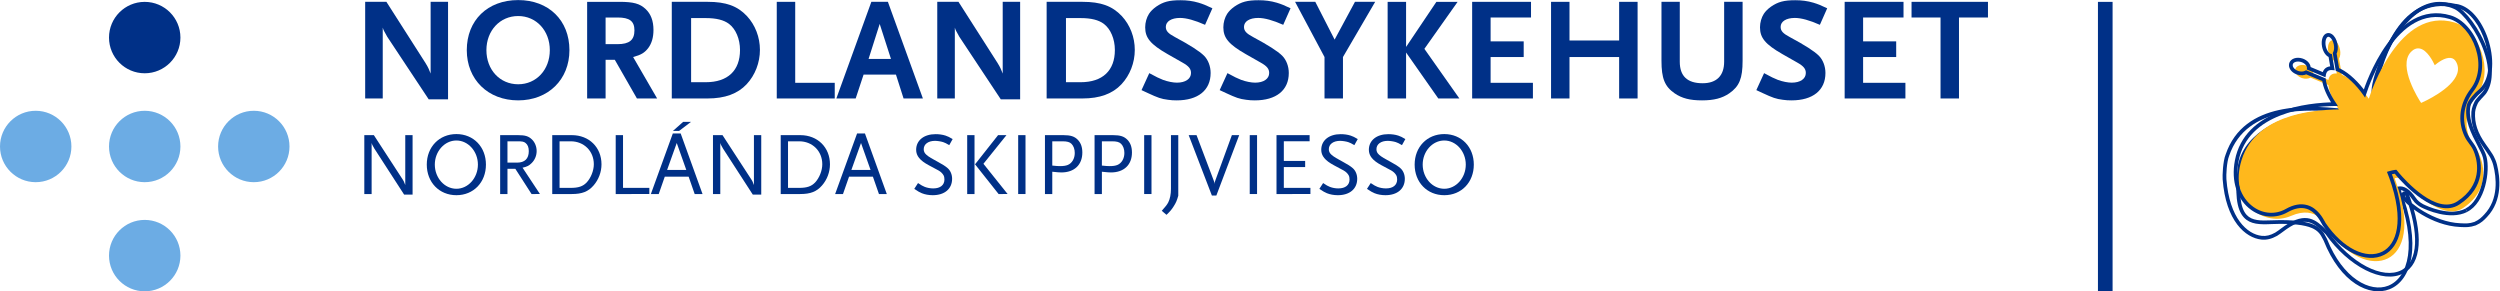 <?xml version="1.0" encoding="UTF-8"?>
<svg version="1.1" viewBox="0 0 634.83 73.974" xml:space="preserve" xmlns="http://www.w3.org/2000/svg"><defs><clipPath id="clipPath4561"><path d="M 0,55.48 H 476.123 V 0 H 0 Z"/></clipPath></defs><g transform="matrix(1.333 0 0 -1.333 0 73.974)"><g clip-path="url(#clipPath4561)"><g transform="translate(34.37 48.337)"><path d="m0 0c0-3.758-3.049-6.802-6.804-6.802s-6.799 3.044-6.799 6.802c0 3.754 3.044 6.8 6.799 6.8s6.804-3.046 6.804-6.8" fill="#003087"/></g><g transform="translate(34.37 27.588)"><path d="m0 0c0-3.753-3.049-6.799-6.804-6.799s-6.799 3.046-6.799 6.799c0 3.757 3.044 6.803 6.799 6.803s6.804-3.046 6.804-6.803" fill="#6cace4"/></g><g transform="translate(13.602 27.588)"><path d="m0 0c0-3.753-3.044-6.799-6.802-6.799-3.754 0-6.8 3.046-6.8 6.799 0 3.757 3.046 6.803 6.8 6.803 3.758 0 6.802-3.046 6.802-6.803" fill="#6cace4"/></g><g transform="translate(55.147 27.588)"><path d="m0 0c0-3.753-3.044-6.799-6.8-6.799s-6.8 3.046-6.8 6.799c0 3.757 3.044 6.803 6.8 6.803s6.8-3.046 6.8-6.803" fill="#6cace4"/></g><g transform="translate(34.37 6.801)"><path d="m0 0c0-3.753-3.049-6.801-6.804-6.801s-6.799 3.048-6.799 6.801c0 3.755 3.044 6.803 6.799 6.803s6.804-3.048 6.804-6.803" fill="#6cace4"/></g><g transform="translate(81.669 36.569)"><path d="m0 0-7.894 11.911-0.613 1.115c-0.112 0.224-0.168 0.335-0.251 0.641v-13.5h-3.347v18.41h4.044l7.448-11.66c0.53-0.836 0.753-1.422 0.976-2.008v13.668h3.319v-18.577z" fill="#003087"/></g><g transform="translate(98.712 52.44)"><path d="m0 0c-3.487 0-6.053-2.789-6.053-6.499 0-3.738 2.566-6.499 6.053-6.499 3.458 0 6.025 2.761 6.025 6.499 0 3.71-2.567 6.499-6.025 6.499m0-16.066c-5.746 0-9.791 3.961-9.791 9.567 0 5.69 3.961 9.54 9.791 9.54 5.802 0 9.763-3.85 9.763-9.54 0-5.606-4.045-9.567-9.763-9.567" fill="#003087"/></g><g transform="translate(117.65 52.161)"><path d="m0 0h-2.287v-5.077h2.287c2.231 0 3.208 0.782 3.208 2.622 0 1.758-0.92 2.455-3.208 2.455m3.682-15.425-4.212 7.364h-1.757v-7.364h-3.515v18.409h6.137c2.678 0 3.905-0.334 4.993-1.366 1.004-0.921 1.506-2.26 1.506-3.989 0-1.422-0.335-2.566-1.004-3.459-0.698-0.892-1.339-1.283-2.873-1.701l4.574-7.894z" fill="#003087"/></g><g transform="translate(138.85 50.962)"><path d="m0 0c-0.976 0.725-2.398 1.088-4.407 1.088h-2.789v-12.217h2.789c4.184 0 6.527 2.203 6.527 6.136 0 2.092-0.809 4.016-2.12 4.993m3.375-11.52c-1.701-1.813-4.128-2.706-7.447-2.706h-6.806v18.41h6.834c3.486 0 5.662-0.781 7.475-2.706 1.59-1.701 2.483-4.044 2.483-6.443 0-2.455-0.921-4.826-2.539-6.555" fill="#003087"/></g><g transform="translate(147.97 36.736)"><path d="m0 0v18.409h3.515v-15.425h7.53v-2.984z" fill="#003087"/></g><g transform="translate(167.58 50.934)"><path d="m0 0-2.12-6.667h4.267zm4.546-14.198-1.45 4.547h-6.164l-1.507-4.547h-3.682l6.667 18.409h3.152l6.667-18.409z" fill="#003087"/></g><g transform="translate(190.65 36.569)"><path d="m0 0-7.894 11.911-0.613 1.115c-0.112 0.224-0.168 0.335-0.251 0.641v-13.5h-3.347v18.41h4.044l7.448-11.66c0.529-0.836 0.753-1.422 0.975-2.008v13.668h3.32v-18.577z" fill="#003087"/></g><g transform="translate(210.26 50.962)"><path d="m0 0c-0.977 0.725-2.399 1.088-4.407 1.088h-2.79v-12.217h2.79c4.183 0 6.526 2.203 6.526 6.136 0 2.092-0.808 4.016-2.119 4.993m3.375-11.52c-1.702-1.813-4.129-2.706-7.447-2.706h-6.807v18.41h6.834c3.486 0 5.662-0.781 7.476-2.706 1.59-1.701 2.482-4.044 2.482-6.443 0-2.455-0.921-4.826-2.538-6.555" fill="#003087"/></g><g transform="translate(229.56 50.766)"><path d="m0 0c-1.952 0.865-3.542 1.311-4.77 1.311-1.645 0-2.706-0.669-2.706-1.702 0-0.78 0.447-1.255 1.758-1.952 2.817-1.506 4.658-2.678 5.523-3.543 0.781-0.781 1.255-2.008 1.255-3.291 0-3.291-2.399-5.216-6.471-5.216-0.558 0-1.116 0.028-1.646 0.112-1.311 0.167-1.924 0.39-3.849 1.283l-1.199 0.558 1.478 3.235c1.339-0.725 1.897-1.004 2.622-1.283 0.92-0.335 1.924-0.53 2.65-0.53 1.618 0 2.677 0.726 2.677 1.841 0 0.781-0.419 1.311-1.618 1.981l-2.845 1.617c-3.263 1.869-4.267 3.097-4.267 5.105 0 0.92 0.278 1.869 0.725 2.566 0.307 0.474 0.781 0.948 1.367 1.366 1.338 0.921 2.482 1.228 4.629 1.228 1.228 0 2.316-0.14 3.459-0.474 0.893-0.279 1.395-0.474 2.623-1.06z" fill="#003087"/></g><g transform="translate(244.45 50.766)"><path d="m0 0c-1.952 0.865-3.543 1.311-4.77 1.311-1.645 0-2.706-0.669-2.706-1.702 0-0.78 0.447-1.255 1.758-1.952 2.817-1.506 4.658-2.678 5.523-3.543 0.781-0.781 1.255-2.008 1.255-3.291 0-3.291-2.399-5.216-6.471-5.216-0.558 0-1.116 0.028-1.646 0.112-1.311 0.167-1.924 0.39-3.849 1.283l-1.199 0.558 1.478 3.235c1.339-0.725 1.897-1.004 2.621-1.283 0.921-0.335 1.925-0.53 2.651-0.53 1.618 0 2.677 0.726 2.677 1.841 0 0.781-0.418 1.311-1.618 1.981l-2.845 1.617c-3.263 1.869-4.267 3.097-4.267 5.105 0 0.92 0.279 1.869 0.724 2.566 0.308 0.474 0.782 0.948 1.368 1.366 1.338 0.921 2.482 1.228 4.629 1.228 1.228 0 2.316-0.14 3.459-0.474 0.893-0.279 1.395-0.474 2.623-1.06z" fill="#003087"/></g><g transform="translate(255.83 44.63)"><path d="m0 0v-7.894h-3.515v7.894l-5.606 10.516h3.85l3.681-7.197 3.877 7.197h3.85z" fill="#003087"/></g><g transform="translate(273.99 36.736)"><path d="m0 0-6.137 8.758v-8.758h-3.514v18.409h3.514v-8.591l5.775 8.591h4.044l-6.332-8.953 6.667-9.456z" fill="#003087"/></g><g transform="translate(280.44 36.736)"><path d="m0 0v18.409h11.213v-2.984h-7.698v-4.547h6.303v-2.984h-6.303v-4.91h8.06v-2.984z" fill="#003087"/></g><g transform="translate(308.44 36.736)"><path d="m0 0v7.894h-9.456v-7.894h-3.514v18.409h3.514v-7.363h9.456v7.363h3.515v-18.409z" fill="#003087"/></g><g transform="translate(329.42 37.712)"><path d="m0 0c-1.338-0.92-2.9-1.339-5.187-1.339-2.316 0-3.822 0.391-5.216 1.339-1.898 1.311-2.511 2.845-2.511 6.22v11.213h3.486v-11.408c0-2.733 1.423-4.1 4.352-4.1 2.678 0 4.1 1.45 4.1 4.1v11.408h3.515v-11.213c0-3.375-0.614-4.881-2.539-6.22" fill="#003087"/></g><g transform="translate(346.68 50.766)"><path d="m0 0c-1.952 0.865-3.542 1.311-4.77 1.311-1.645 0-2.706-0.669-2.706-1.702 0-0.78 0.447-1.255 1.758-1.952 2.817-1.506 4.658-2.678 5.523-3.543 0.781-0.781 1.255-2.008 1.255-3.291 0-3.291-2.399-5.216-6.471-5.216-0.558 0-1.116 0.028-1.646 0.112-1.311 0.167-1.924 0.39-3.849 1.283l-1.199 0.558 1.478 3.235c1.339-0.725 1.897-1.004 2.622-1.283 0.92-0.335 1.924-0.53 2.65-0.53 1.618 0 2.677 0.726 2.677 1.841 0 0.781-0.419 1.311-1.618 1.981l-2.845 1.617c-3.263 1.869-4.267 3.097-4.267 5.105 0 0.92 0.278 1.869 0.725 2.566 0.307 0.474 0.781 0.948 1.367 1.366 1.338 0.921 2.482 1.228 4.629 1.228 1.228 0 2.316-0.14 3.459-0.474 0.893-0.279 1.395-0.474 2.623-1.06z" fill="#003087"/></g><g transform="translate(351.4 36.736)"><path d="m0 0v18.409h11.213v-2.984h-7.698v-4.547h6.303v-2.984h-6.303v-4.91h8.06v-2.984z" fill="#003087"/></g><g transform="translate(373.18 52.161)"><path d="m0 0v-15.425h-3.515v15.425h-5.522v2.984h14.559v-2.984z" fill="#003087"/></g><g transform="translate(76.981 18.429)"><path d="m0 0-5.661 8.754c-0.05 0.085-0.135 0.221-0.22 0.391-0.154 0.272-0.239 0.425-0.306 0.68v-9.723h-1.394v11.219h1.819l5.558-8.55c0.051-0.068 0.119-0.187 0.153-0.272l0.272-0.68v9.502h1.394v-11.321z" fill="#003087"/></g><g transform="translate(86.943 28.73)"><path d="m0 0c-2.261 0-4.113-2.074-4.113-4.59 0-2.533 1.852-4.606 4.113-4.606 2.244 0 4.097 2.073 4.097 4.606 0 2.516-1.853 4.59-4.097 4.59m0-10.42c-3.264 0-5.643 2.447-5.643 5.83 0 3.366 2.379 5.814 5.643 5.814s5.626-2.448 5.626-5.814c0-3.383-2.362-5.83-5.626-5.83" fill="#003087"/></g><g transform="translate(100.12 28.254)"><path d="m0 0c-0.34 0.272-0.629 0.323-1.632 0.323h-1.819v-4.063h1.819c1.479 0 2.244 0.748 2.244 2.193 0 0.714-0.204 1.224-0.612 1.547m1.139-9.723-3.094 4.81h-1.496v-4.81h-1.393v11.219h3.416c1.36 0 2.006-0.204 2.652-0.833 0.544-0.527 0.884-1.343 0.884-2.193 0-0.884-0.357-1.734-0.986-2.329-0.459-0.459-0.867-0.662-1.7-0.849l3.315-5.015z" fill="#003087"/></g><g transform="translate(108.72 28.577)"><path d="m0 0h-2.125v-8.873h2.125c1.479 0 2.312 0.289 3.025 1.02 0.816 0.867 1.377 2.261 1.377 3.484 0 2.499-1.869 4.369-4.402 4.369m4.352-8.414c-1.02-1.173-2.193-1.632-4.148-1.632h-3.723v11.219h3.74c3.28 0 5.643-2.329 5.643-5.558 0-1.462-0.544-2.924-1.512-4.029" fill="#003087"/></g><g transform="translate(117.29 18.531)"><path d="m0 0v11.219h1.394v-10.046h5.014v-1.173z" fill="#003087"/></g><g transform="translate(129.36 30.549)"><path d="m0 0h-1.173l1.955 1.734h1.496zm-0.442-2.294-1.836-5.134h3.655zm3.417-9.724-1.156 3.315h-4.539l-1.155-3.315h-1.497l4.182 11.542h1.496l4.165-11.542z" fill="#003087"/></g><g transform="translate(143.4 18.429)"><path d="m0 0-5.661 8.754c-0.05 0.085-0.135 0.221-0.22 0.391-0.153 0.272-0.239 0.425-0.306 0.68v-9.723h-1.394v11.219h1.818l5.559-8.55c0.051-0.068 0.119-0.187 0.153-0.272l0.272-0.68v9.502h1.394v-11.321z" fill="#003087"/></g><g transform="translate(152.24 28.577)"><path d="m0 0h-2.125v-8.873h2.125c1.479 0 2.313 0.289 3.026 1.02 0.816 0.867 1.377 2.261 1.377 3.484 0 2.499-1.87 4.369-4.403 4.369m4.352-8.414c-1.02-1.173-2.193-1.632-4.148-1.632h-3.722v11.219h3.74c3.28 0 5.643-2.329 5.643-5.558 0-1.462-0.544-2.924-1.513-4.029" fill="#003087"/></g><g transform="translate(164.02 28.254)"><path d="m0 0-1.836-5.134h3.655zm3.417-9.723-1.156 3.314h-4.538l-1.157-3.314h-1.496l4.182 11.542h1.496l4.164-11.542z" fill="#003087"/></g><g transform="translate(180.83 27.846)"><path d="m0 0c-0.578 0.34-0.816 0.459-1.173 0.578-0.426 0.136-1.105 0.238-1.547 0.238-1.275 0-2.142-0.629-2.142-1.581 0-0.833 0.493-1.257 2.771-2.464 0.765-0.409 1.36-0.782 1.768-1.14 0.544-0.459 0.867-1.223 0.867-2.039 0-1.921-1.429-3.128-3.69-3.128-0.764 0-1.478 0.136-2.073 0.374-0.425 0.17-0.714 0.34-1.445 0.833l0.714 1.105c0.629-0.425 0.901-0.578 1.292-0.731 0.493-0.187 1.037-0.289 1.615-0.289 1.326 0 2.125 0.629 2.125 1.7 0 0.323-0.052 0.595-0.17 0.799-0.187 0.34-0.511 0.662-0.952 0.917-0.188 0.102-0.816 0.426-1.87 1.003-1.683 0.902-2.397 1.785-2.397 2.941 0 1.785 1.479 2.975 3.705 2.975 0.647 0 1.31-0.085 1.887-0.272 0.459-0.153 0.732-0.289 1.361-0.663z" fill="#003087"/></g><g transform="translate(190.23 18.531)"><path d="m0 0-4.487 5.661 4.385 5.558h1.598l-4.386-5.457 4.607-5.762zm-5.983 11.219h1.395v-11.219h-1.395z" fill="#003087"/></g><path d="m193.96 29.75h1.395v-11.219h-1.395z" fill="#003087"/><g transform="translate(204.11 28.101)"><path d="m0 0c-0.34 0.34-0.833 0.476-1.733 0.476h-1.921v-4.623c0.781-0.085 1.104-0.103 1.495-0.103 0.629 0 1.088 0.069 1.462 0.222 0.816 0.34 1.326 1.223 1.326 2.278 0 0.73-0.221 1.342-0.629 1.75m-1.921-5.456c-0.442 0-0.714 0.034-1.733 0.136v-4.25h-1.395v11.219h3.519c1.36 0 2.108-0.238 2.737-0.884 0.578-0.595 0.866-1.377 0.866-2.431 0-2.345-1.529-3.79-3.994-3.79" fill="#003087"/></g><g transform="translate(213.56 28.101)"><path d="m0 0c-0.34 0.34-0.833 0.476-1.734 0.476h-1.92v-4.623c0.781-0.085 1.104-0.103 1.495-0.103 0.629 0 1.088 0.069 1.462 0.222 0.816 0.34 1.326 1.223 1.326 2.278 0 0.73-0.221 1.342-0.629 1.75m-1.921-5.456c-0.442 0-0.714 0.034-1.733 0.136v-4.25h-1.395v11.219h3.519c1.36 0 2.108-0.238 2.737-0.884 0.578-0.595 0.867-1.377 0.867-2.431 0-2.345-1.53-3.79-3.995-3.79" fill="#003087"/></g><path d="m217.96 29.75h1.395v-11.219h-1.395z" fill="#003087"/><g transform="translate(223.59 16.202)"><path d="m0 0c-0.408-0.646-0.663-0.952-1.377-1.632l-0.901 0.765c0.782 0.867 1.003 1.173 1.241 1.615 0.323 0.646 0.51 1.546 0.51 2.549v10.25h1.394v-11.541c-0.272-0.952-0.426-1.309-0.867-2.006" fill="#003087"/></g><g transform="translate(231.71 18.242)"><path d="m0 0h-0.85l-4.42 11.508h1.497l3.314-8.754c0.051-0.153 0.103-0.323 0.119-0.544 0 0.204 0.034 0.357 0.103 0.544l3.195 8.754h1.394z" fill="#003087"/></g><path d="m238.07 29.75h1.395v-11.219h-1.395z" fill="#003087"/><g transform="translate(243.17 18.531)"><path d="m0 0v11.219h6.307v-1.173h-4.912v-3.74h4.062v-1.173h-4.062v-3.96h5.065v-1.173z" fill="#003087"/></g><g transform="translate(258 27.846)"><path d="m0 0c-0.578 0.34-0.816 0.459-1.173 0.578-0.426 0.136-1.105 0.238-1.547 0.238-1.275 0-2.142-0.629-2.142-1.581 0-0.833 0.493-1.257 2.771-2.464 0.765-0.409 1.36-0.782 1.768-1.14 0.544-0.459 0.867-1.223 0.867-2.039 0-1.921-1.429-3.128-3.69-3.128-0.764 0-1.478 0.136-2.073 0.374-0.425 0.17-0.714 0.34-1.445 0.833l0.714 1.105c0.629-0.425 0.901-0.578 1.292-0.731 0.493-0.187 1.037-0.289 1.615-0.289 1.326 0 2.125 0.629 2.125 1.7 0 0.323-0.052 0.595-0.17 0.799-0.187 0.34-0.511 0.662-0.952 0.917-0.188 0.102-0.816 0.426-1.87 1.003-1.683 0.902-2.397 1.785-2.397 2.941 0 1.785 1.479 2.975 3.705 2.975 0.647 0 1.31-0.085 1.887-0.272 0.459-0.153 0.732-0.289 1.361-0.663z" fill="#003087"/></g><g transform="translate(267.07 27.846)"><path d="m0 0c-0.578 0.34-0.816 0.459-1.173 0.578-0.426 0.136-1.105 0.238-1.547 0.238-1.275 0-2.142-0.629-2.142-1.581 0-0.833 0.493-1.257 2.771-2.464 0.765-0.409 1.36-0.782 1.768-1.14 0.544-0.459 0.867-1.223 0.867-2.039 0-1.921-1.429-3.128-3.69-3.128-0.764 0-1.478 0.136-2.073 0.374-0.425 0.17-0.714 0.34-1.445 0.833l0.714 1.105c0.629-0.425 0.901-0.578 1.292-0.731 0.493-0.187 1.037-0.289 1.615-0.289 1.326 0 2.125 0.629 2.125 1.7 0 0.323-0.052 0.595-0.17 0.799-0.187 0.34-0.511 0.662-0.952 0.917-0.188 0.102-0.816 0.426-1.87 1.003-1.683 0.902-2.397 1.785-2.397 2.941 0 1.785 1.479 2.975 3.705 2.975 0.647 0 1.31-0.085 1.887-0.272 0.459-0.153 0.732-0.289 1.361-0.663z" fill="#003087"/></g><g transform="translate(275.13 28.73)"><path d="m0 0c-2.261 0-4.113-2.074-4.113-4.59 0-2.533 1.852-4.606 4.113-4.606 2.244 0 4.097 2.073 4.097 4.606 0 2.516-1.853 4.59-4.097 4.59m0-10.42c-3.264 0-5.644 2.447-5.644 5.83 0 3.366 2.38 5.814 5.644 5.814s5.627-2.448 5.627-5.814c0-3.383-2.363-5.83-5.627-5.83" fill="#003087"/></g><path d="m402.44 0h-2.789v55.137h2.789z" fill="#003087"/><g transform="translate(467.9 54.729)"><path d="m0 0c-11.526 2.656-14.957-11.968-16.249-17.477-0.183-0.78-0.329-1.395-0.445-1.757l0.528 0.191c-3.786 2.409-5.176 3.13-5.913 2.665-0.615-0.39-0.495-1.329-0.283-3.04 0.109-0.867 0.242-1.947 0.304-3.18l0.058-1.192 0.604 1.03c0.27 0.456 0.266 0.911-2e-3 1.286-0.939 1.295-4.782 1.248-8.092 0.53-2.482-0.537-10.685-2.83-12.092-9.774-0.649-5.343-0.291-8.405 1.147-9.956 1.229-1.323 3.039-1.351 5.274-1.245 8.11 0.312 8.967-1.342 9.72-2.802 0.062-0.122 0.129-0.25 0.198-0.375l-0.019 0.041c3.214-8.08 8.755-10.783 12.565-9.275 4.119 1.629 6.329 8.236 1.966 19.327l-0.254-0.478c1.096 0.247 2.139-1.02 2.663-1.797 0.293-0.437 0.557-0.693 0.73-0.83l0.044-0.035c0.166-0.134 0.512-0.418 0.915-0.617 0.876-0.437 5.405-2.531 8.734-0.849l-0.318 0.633c-3.031-1.526-7.278 0.44-8.099 0.852-0.333 0.165-0.637 0.415-0.783 0.534l-0.046 0.037c-0.11 0.088-0.328 0.29-0.586 0.674-1.097 1.626-2.276 2.347-3.408 2.091l-0.404-0.09 0.15-0.387c4.182-10.633 2.226-16.906-1.567-18.404-3.397-1.345-8.632 1.311-11.64 8.879l-9e-3 0.019-0.01 0.022c-0.065 0.115-0.125 0.23-0.189 0.355-0.849 1.648-1.819 3.518-10.384 3.184-2.05-0.094-3.698-0.078-4.721 1.023-1.269 1.364-1.573 4.335-0.966 9.356 1.315 6.492 9.163 8.676 11.539 9.191 3.712 0.805 6.806 0.521 7.365-0.253 0.067-0.093 0.125-0.237-0.035-0.508l0.664-0.162c-0.063 1.26-0.2 2.353-0.308 3.233-0.138 1.083-0.279 2.203-0.044 2.35 0.481 0.306 3.406-1.555 5.154-2.666l0.386-0.246 0.14 0.44c0.127 0.39 0.275 1.017 0.462 1.813 1.363 5.817 4.563 19.443 15.398 16.946z" fill="#003087"/></g><g transform="translate(447.57 34.718)"><path d="m0 0c-0.439 0-1.111 0.059-1.962 0.131-5.426 0.474-18.126 1.586-21.633-8.797-0.537-1.317-0.616-4.067-0.566-4.719 0.593-7.936 4.338-11.142 7.361-11.475 0.99-0.11 1.943 0.115 3.004 0.708 0.491 0.309 0.89 0.609 1.244 0.871 0.217 0.159 0.418 0.312 0.616 0.449 3.637 2.497 5.147 1.08 6.899-0.562l0.499-0.461-0.05 0.056c4.436-6.261 10.955-9.556 14.839-7.506 3.537 1.869 3.907 7.412 1.019 15.211l-0.041 0.109-0.1 0.066c-0.316 0.206-0.562 0.277-0.774 0.228-0.137-0.032-0.256-0.116-0.331-0.241-0.156-0.265-0.177-0.83 0.023-1.136 0.782-1.217 5.584-5.158 11.023-5.396l0.25-9e-3c0.848-0.04 1.585-0.075 2.746 0.318 1.078 0.481 1.585 1.015 2.114 1.576 3.058 3.202 2.509 7.653 1.907 10.024-0.31 1.23-0.948 2.157-1.023 2.238l0.037-0.047c-0.447 0.687-0.738 1.093-1.109 1.608l-0.041 0.062c-1.534 2.135-2.158 4.023-2.023 6.12 0.038 0.562 0.417 1.651 0.776 2.041 0.35 0.431 0.6 0.686 0.797 0.892 0.333 0.344 0.57 0.59 0.878 1.196 1.261 2.474 0.649 5.53-0.087 7.658-1.411 4.067-4.246 7.671-6.017 8.489-2.85 1.292-5.657 0.836-8.339-1.355-5.081-4.16-8.106-13.463-7.694-15.251l0.691 0.159c-0.32 1.392 2.447 10.442 7.457 14.54 2.453 2.007 5.006 2.431 7.589 1.258 1.603-0.737 4.311-4.235 5.639-8.074 0.695-1.997 1.277-4.846 0.129-7.103-0.262-0.509-0.445-0.702-0.758-1.024-0.21-0.215-0.47-0.483-0.821-0.92-0.477-0.515-0.905-1.751-0.949-2.459-0.144-2.244 0.539-4.335 2.153-6.582l0.042-0.063c0.379-0.527 0.651-0.908 1.09-1.582l0.017-0.025 0.021-0.022c-9e-3 0.01 0.57-0.786 0.857-1.928 0.564-2.229 1.088-6.404-1.733-9.36-0.506-0.533-0.939-0.992-1.86-1.404-1.005-0.34-1.611-0.309-2.453-0.268l-0.254 9e-3c-5.095 0.225-9.745 3.967-10.453 5.071-0.041 0.069-0.046 0.309-4e-3 0.39-0.046-0.078-0.129-0.099-0.158-0.096 0 0 0.071-0.01 0.258-0.128l-0.142 0.174c2.755-7.427 2.505-12.651-0.682-14.333-3.574-1.888-9.691 1.313-13.925 7.287l-0.023 0.031c-2e-3 3e-3 -0.027 0.028-0.027 0.028l-0.489 0.452c-1.81 1.698-3.683 3.452-7.789 0.631-0.213-0.144-0.423-0.3-0.646-0.465-0.353-0.269-0.726-0.546-1.181-0.83-0.905-0.509-1.723-0.706-2.555-0.612-2.757 0.303-6.175 3.321-6.733 10.82-0.056 0.677 0.044 3.246 0.52 4.419 3.337 9.874 15.65 8.798 20.906 8.336 0.865-0.075 1.552-0.138 2.024-0.138z" fill="#003087"/></g><g transform="translate(468.1 41.5)"><path d="m0 0c-0.961-2.999-6.485-5.436-6.72-5.539l-0.162-0.072-0.1 0.15c-0.183 0.277-4.461 6.847-1.838 9.568 0.523 0.54 1.084 0.755 1.671 0.646 1.414-0.272 2.514-2.42 2.862-3.183 0.532 0.45 1.95 1.544 3.051 1.386 0.416-0.06 0.737-0.281 0.965-0.659 0.433-0.724 0.525-1.495 0.271-2.297m3.658-4.176c3.601 4.682 0.395 12.54-4.201 13.891-10.463 3.08-15.891-13.226-16.309-14.53-0.156 0.221-0.319 0.446-0.496 0.674-1.521 1.95-3.254 3.351-4.654 3.898l-0.518 3.064c0.237 0.415 0.318 1.058 0.179 1.754-0.221 1.092-0.886 1.876-1.502 1.754-0.616-0.125-0.941-1.108-0.72-2.197 0.179-0.911 0.682-1.607 1.202-1.738l0.41-2.4c-0.439 0.037-0.813-0.044-1.1-0.278-0.266-0.215-0.425-0.546-0.497-0.955l-2.903 1.214c0.05 0.612-0.495 1.261-1.323 1.529-0.928 0.3-1.852 3e-3 -2.066-0.655-0.044-0.137-0.044-0.278-0.025-0.418l-2e-3 -6e-3 2e-3 -4e-3c0.077-0.539 0.589-1.073 1.321-1.31 0.595-0.191 1.182-0.134 1.581 0.099l3.402-1.413c0.15-1.28 0.855-2.959 1.997-4.65-5.22-0.081-16.426-1.046-18.735-10.389-1.906-7.69 4.654-12.066 9.641-9.89 5.135 2.234 6.808-2.113 7.128-2.581 7.174-10.492 18.707-7.234 12.858 9.013l-0.245 0.745s0.239 0.051 0.349 0.066c0.179 0.025 0.466 0.063 0.664-0.059 0.212-0.131 0.385-0.259 0.385-0.259s7.217-8.327 11.572-5.465c6.158 4.048 3.416 10.19 2.588 11.145-1.987 2.272-2.948 6.513 0.017 10.351" fill="#ffb81c"/></g><g transform="translate(470.16 29.765)"><path d="m0 0c-1.307 2.687-0.911 5.808 1.044 8.354 1.698 2.204 2.094 5.253 1.086 8.364-0.977 3.006-3.12 5.393-5.461 6.083-10.679 3.145-16.155-12.923-16.746-14.768l0.63 0.097c-0.16 0.224-0.326 0.452-0.514 0.693-1.508 1.922-3.3 3.423-4.798 4.01l0.221-0.272-0.52 3.062-0.044-0.237c0.287 0.499 0.368 1.248 0.223 2-0.162 0.815-0.56 1.498-1.065 1.835-0.279 0.184-0.579 0.253-0.866 0.197-0.828-0.169-1.261-1.289-0.999-2.612 0.208-1.033 0.797-1.842 1.465-2.013l-0.262 0.284 0.412-2.403 0.381 0.415c-0.556 0.047-1.011-0.072-1.359-0.35-0.327-0.268-0.537-0.661-0.62-1.17l0.487 0.268-2.896 1.208 0.216-0.359c0.071 0.79-0.595 1.589-1.573 1.901-1.131 0.362-2.232-0.025-2.509-0.887-0.062-0.184-0.05-0.474-0.046-0.561 0.104-0.724 0.72-1.349 1.569-1.623 0.662-0.212 1.363-0.162 1.873 0.128l-0.313-0.019 3.396-1.417-0.221 0.287c0.159-1.354 0.908-3.105 2.06-4.803l0.291 0.556c-5.084-0.078-17.108-1.317-18.962-11.091-0.755-3.967 0.408-7.494 3.117-9.428 2.097-1.502 4.752-1.667 6.924-0.431 1.313 0.746 2.511 0.97 3.56 0.668 1.675-0.487 2.596-2.213 2.944-2.862 0.066-0.131 0.114-0.215 0.154-0.278 3.481-5.084 8.312-7.409 11.745-5.649 2.858 1.464 4.787 6.152 1.628 14.921-4e-3 9e-3 -0.307 0.796-0.307 0.796l-0.223-0.468s0.227 0.071 0.526 0.14c0.346 0.078 0.562 0.094 0.566 0.094l-0.299 0.131 0.393-0.481c6e-3 -9e-3 0.039-0.05 0.039-0.05 1.22-1.432 7.515-8.438 12.005-5.486 5.139 3.374 4.22 8.03 3.583 9.874-0.287 0.827-0.51 1.217-0.897 1.773-0.087 0.122-0.175 0.246-0.262 0.365-0.277 0.381-0.564 0.774-0.776 1.214m0.454-1.985c0.345-0.493 0.534-0.811 0.809-1.601 0.58-1.685 1.421-5.945-3.302-9.044-3.988-2.624-9.92 3.998-11.068 5.352l-0.042 0.047c8e-3 -9e-3 -0.387 0.474-0.387 0.474l-0.117 0.141-0.183-0.013c-8e-3 0-0.27-0.018-0.67-0.112-0.332-0.075-0.582-0.153-0.59-0.156l-0.358-0.115 0.133-0.353 0.306-0.783c3.002-8.33 1.304-12.718-1.286-14.041-3.106-1.588-7.559 0.637-10.829 5.418-0.021 0.028-0.069 0.121-0.117 0.209-0.387 0.724-1.411 2.643-3.374 3.211-1.241 0.359-2.622 0.113-4.112-0.73-1.928-1.099-4.288-0.949-6.158 0.387-2.474 1.769-3.533 5.031-2.83 8.72 1.756 9.259 13.364 10.432 18.272 10.51l0.661 0.01-0.37 0.546c-1.092 1.607-1.802 3.242-1.941 4.485l-0.025 0.209-0.194 0.078-3.395 1.42-0.162 0.065-0.15-0.087c-0.333-0.191-0.832-0.219-1.302-0.069-0.575 0.187-1.016 0.606-1.076 1.021-6e-3 0.084 0 0.224 0.012 0.268 0.15 0.465 0.889 0.658 1.617 0.427 0.655-0.209 1.119-0.708 1.08-1.16l-0.023-0.259 0.241-0.1 2.9-1.208 0.412-0.175 0.075 0.443c0.054 0.334 0.179 0.581 0.366 0.737 0.198 0.159 0.483 0.225 0.847 0.19l0.462-0.037-0.077 0.452-0.412 2.406-0.041 0.225-0.221 0.059c-0.333 0.085-0.778 0.628-0.945 1.464-0.183 0.927 0.084 1.701 0.441 1.773 0.096 0.022 0.209-0.01 0.331-0.091 0.337-0.227 0.637-0.768 0.76-1.379 0.114-0.581 0.062-1.161-0.142-1.511l-0.062-0.109 0.021-0.128 0.522-3.058 0.035-0.2 0.187-0.075c1.382-0.543 3.063-1.957 4.495-3.785 0.178-0.231 0.341-0.447 0.495-0.665l0.407-0.581 0.221 0.681c0.566 1.772 5.834 17.255 15.866 14.299 2.125-0.624 4.082-2.83 4.983-5.617 0.939-2.887 0.585-5.696-0.971-7.712-2.125-2.762-2.547-6.163-1.12-9.097 0.237-0.499 0.545-0.921 0.843-1.326 0.087-0.122 0.173-0.234 0.252-0.35" fill="#003087"/></g><g transform="translate(469.99 15.132)"><path d="m0 0c3.501 1.769 4.379 7.802 3.689 10.498-0.171 0.681-0.612 1.523-1.12 2.497-1.09 2.094-2.446 4.7-1.947 7.159 0.125 0.593 0.766 1.305 1.39 1.988l0.066 0.075c-0.025-0.025 0.481 0.428 0.481 0.428 0.318 0.284 0.393 0.349 0.724 0.746 2.087 2.49 1.725 6.934 0.443 10.233-1.342 3.448-3.533 5.689-5.861 5.995l-0.093-0.706c2.034-0.268 4.063-2.393 5.288-5.545 1.209-3.105 1.577-7.253-0.326-9.519-0.294-0.356-0.339-0.399-0.649-0.671l-0.51-0.459c-0.025-0.024-0.09-0.096-0.09-0.096-0.688-0.759-1.4-1.539-1.56-2.325-0.551-2.709 0.872-5.437 2.012-7.631 0.491-0.936 0.911-1.744 1.061-2.343 0.624-2.438-0.187-8.102-3.321-9.687z" fill="#003087"/></g></g></g></svg>
